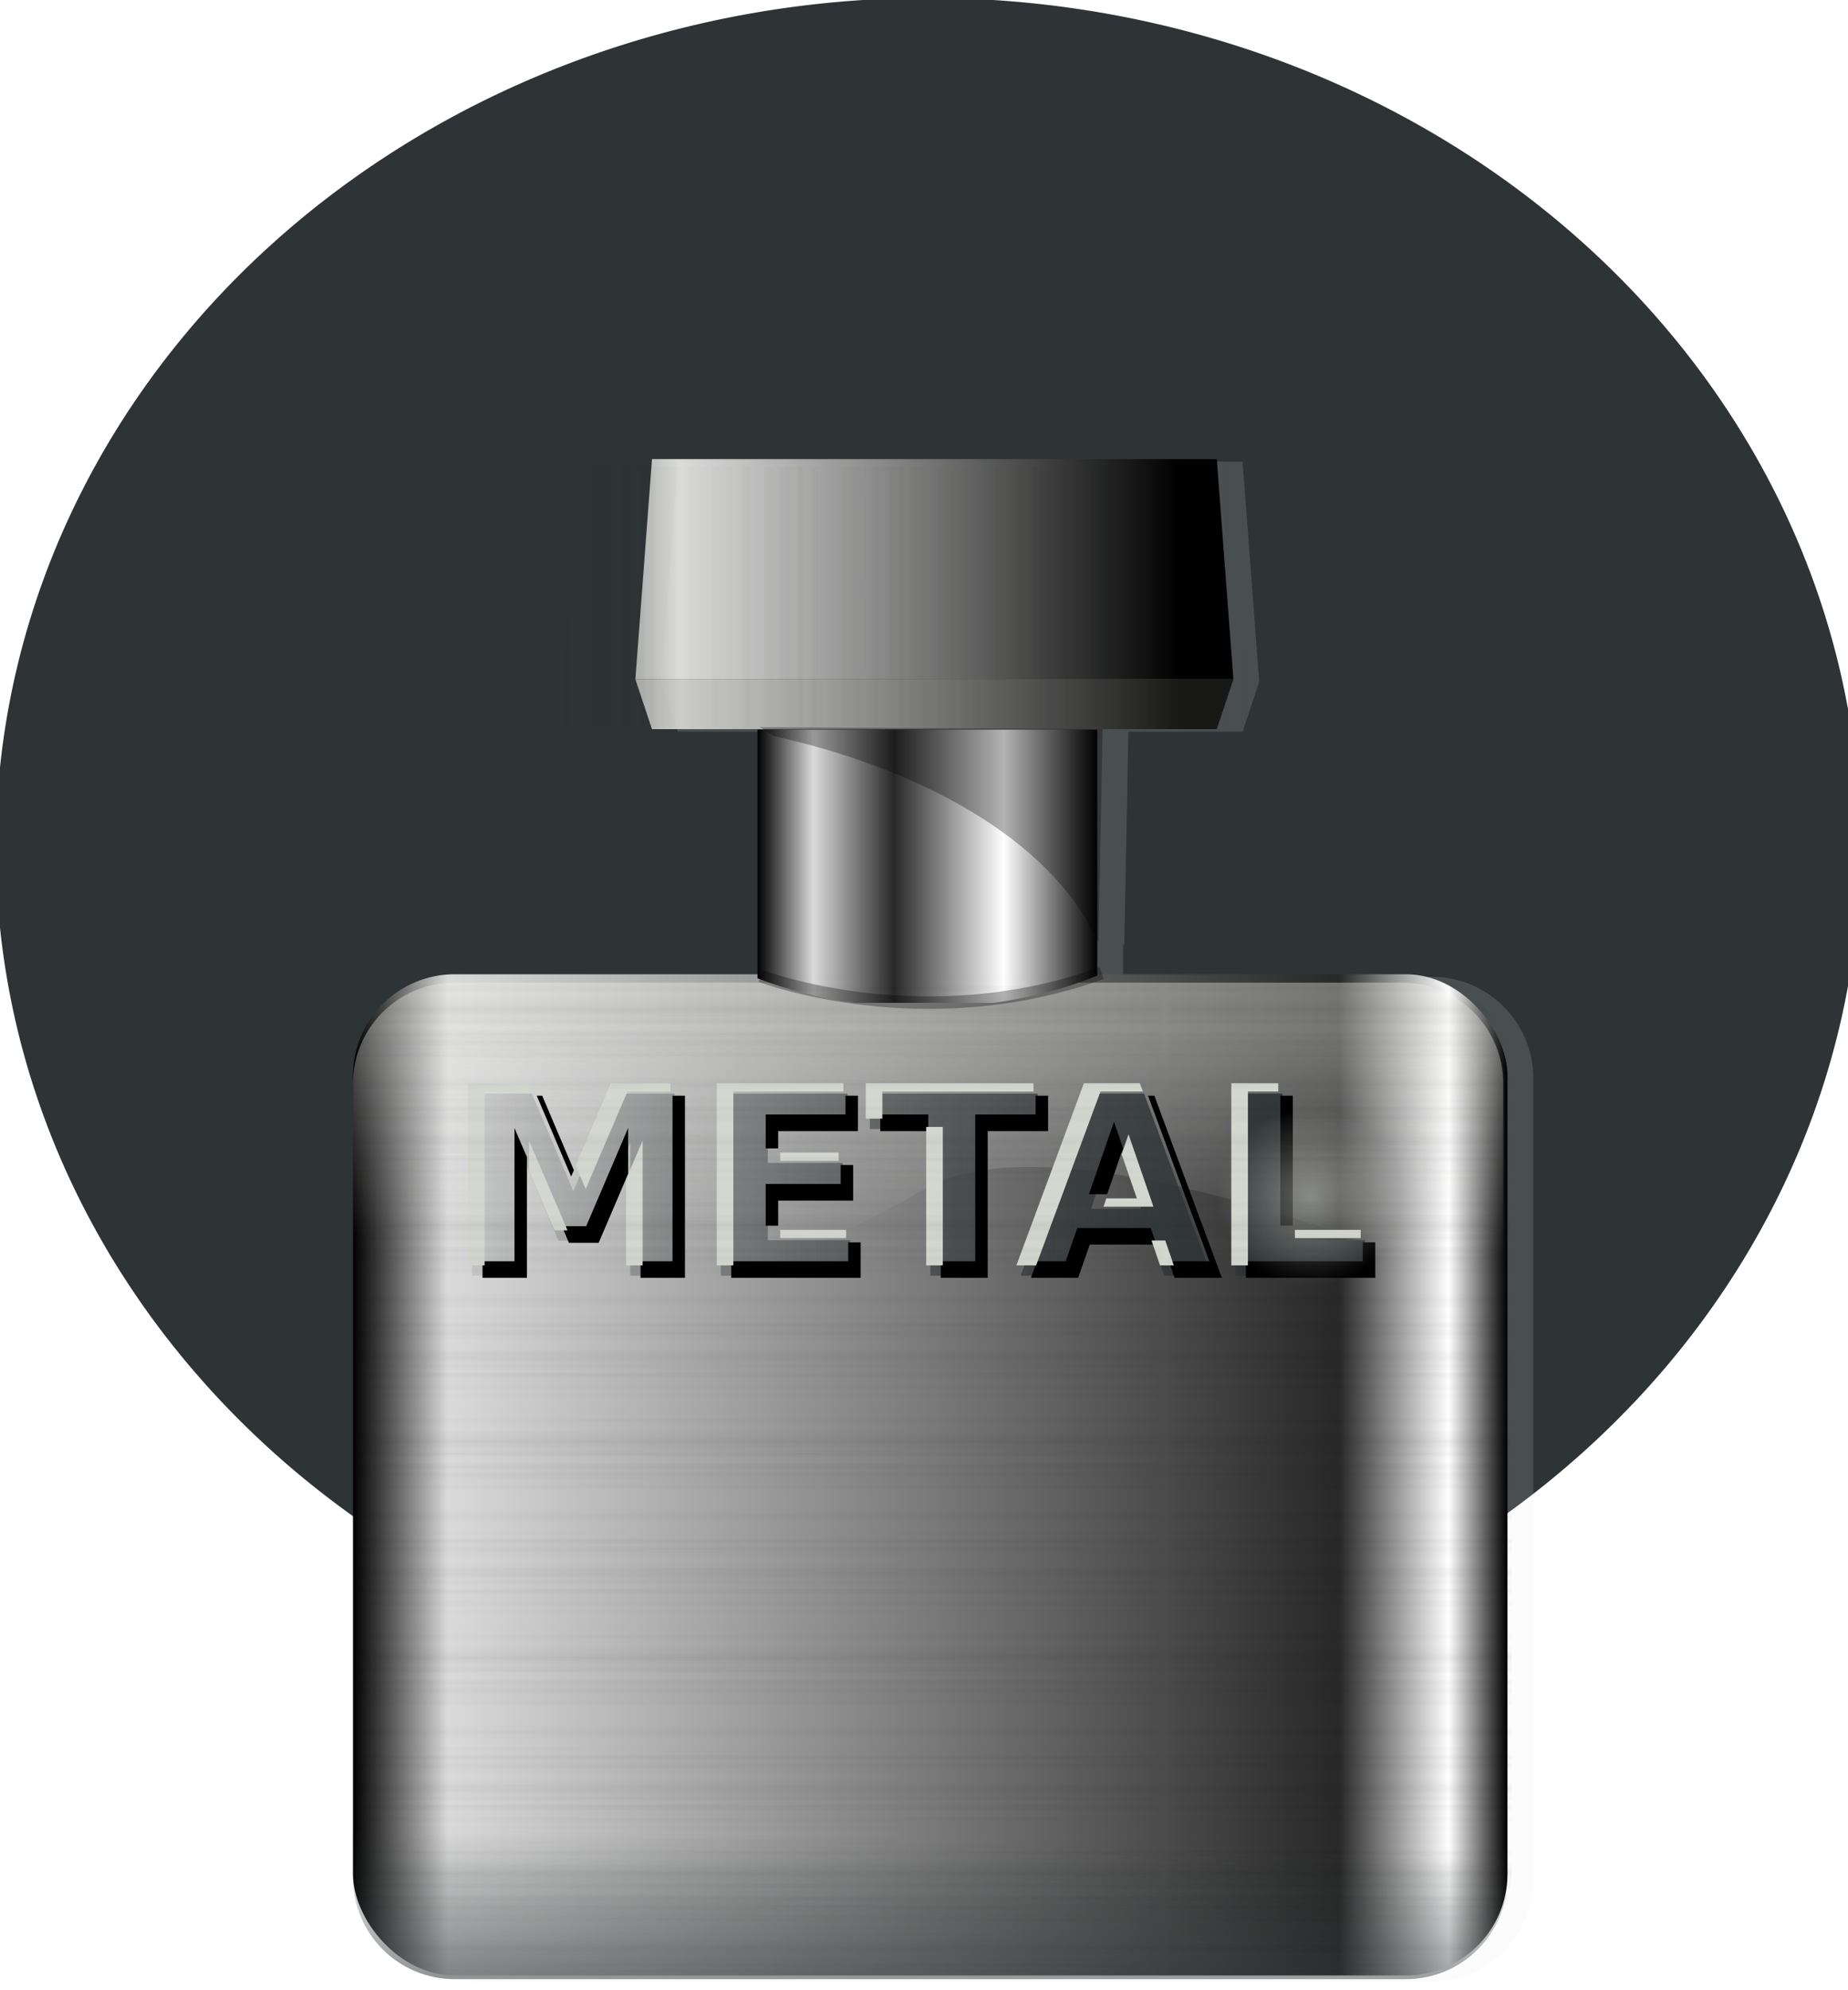 <?xml version="1.0" encoding="UTF-8" standalone="no"?>
<!-- Created with Inkscape (http://www.inkscape.org/) -->
<svg
    xmlns:inkscape="http://www.inkscape.org/namespaces/inkscape"
    xmlns:rdf="http://www.w3.org/1999/02/22-rdf-syntax-ns#"
    xmlns="http://www.w3.org/2000/svg"
    xmlns:sodipodi="http://sodipodi.sourceforge.net/DTD/sodipodi-0.dtd"
    xmlns:cc="http://creativecommons.org/ns#"
    xmlns:xlink="http://www.w3.org/1999/xlink"
    xmlns:dc="http://purl.org/dc/elements/1.1/"
    xmlns:svg="http://www.w3.org/2000/svg"
    xmlns:ns1="http://sozi.baierouge.fr"
    id="svg3266"
    sodipodi:docname="metal.svg"
    viewBox="0 0 445 479"
    sodipodi:version="0.32"
    version="1.0"
    inkscape:output_extension="org.inkscape.output.svg.inkscape"
    inkscape:version="0.46"
  >
  <defs
      id="defs3268"
    >
    <pattern
        id="pattern5730"
        xlink:href="#pattern5505"
        patternTransform="translate(309.81 249.3)"
        inkscape:collect="always"
    />
    <pattern
        id="pattern5728"
        xlink:href="#pattern5522"
        patternTransform="matrix(1.153 0 0 1.179 351.47 70.582)"
        inkscape:collect="always"
    />
    <pattern
        id="pattern5522"
        xlink:href="#pattern5515"
        patternTransform="matrix(1.153 0 0 1.179 3.47 50.582)"
        inkscape:collect="always"
    />
    <pattern
        id="pattern5518"
        xlink:href="#pattern5509"
        patternTransform="translate(0 -51.954)"
        inkscape:collect="always"
    />
    <pattern
        id="pattern5509"
        xlink:href="#pattern5444"
        patternTransform="translate(-111.4 -69.37)"
        inkscape:collect="always"
    />
    <pattern
        id="pattern5505"
        xlink:href="#pattern4298"
        patternTransform="translate(-38.188 229.3)"
        inkscape:collect="always"
    />
    <linearGradient
        id="linearGradient3968"
        inkscape:collect="always"
      >
      <stop
          id="stop3970"
          style="stop-color:#d3d7cf"
          offset="0"
      />
      <stop
          id="stop3972"
          style="stop-color:#d3d7cf;stop-opacity:0"
          offset="1"
      />
    </linearGradient
    >
    <linearGradient
        id="linearGradient3907"
      >
      <stop
          id="stop3909"
          style="stop-color:#6a6e69"
          offset="0"
      />
      <stop
          id="stop3921"
          style="stop-color:#efefed;stop-opacity:.881"
          offset=".173"
      />
      <stop
          id="stop3911"
          style="stop-color:#000000"
          offset="1"
      />
    </linearGradient
    >
    <filter
        id="filter3898"
        height="1.641"
        width="1.182"
        y="-.321"
        x="-.091"
        inkscape:collect="always"
      >
      <feGaussianBlur
          id="feGaussianBlur3900"
          stdDeviation="10.495"
          inkscape:collect="always"
      />
    </filter
    >
    <filter
        id="filter4028"
        inkscape:collect="always"
      >
      <feGaussianBlur
          id="feGaussianBlur4030"
          stdDeviation="0.674"
          inkscape:collect="always"
      />
    </filter
    >
    <filter
        id="filter4080"
        inkscape:collect="always"
      >
      <feGaussianBlur
          id="feGaussianBlur4082"
          stdDeviation="1.123"
          inkscape:collect="always"
      />
    </filter
    >
    <filter
        id="filter4144"
        height="1.589"
        width="1.07"
        y="-.294"
        x="-.035"
        inkscape:collect="always"
      >
      <feGaussianBlur
          id="feGaussianBlur4146"
          stdDeviation="1.239"
          inkscape:collect="always"
      />
    </filter
    >
    <pattern
        id="pattern4298"
        width="213.132"
        patternUnits="userSpaceOnUse"
        patternTransform="translate(-298.19 -94.701)"
        height="51.285"
      >
      <g
          id="g4240"
          transform="translate(298.19 21.162)"
        >
        <path
            id="path4242"
            style="opacity:.479;stroke:#000000;stroke-width:1px;fill:none"
            d="m-297.69 13.446h212.13"
        />
        <path
            id="path4244"
            style="opacity:.479;stroke:#000000;stroke-width:1px;fill:none"
            d="m-297.69-8.486h212.13"
        />
        <path
            id="path4246"
            style="opacity:.479;stroke:#000000;stroke-width:1px;fill:none"
            d="m-297.69 7.676h212.13"
        />
        <path
            id="path4248"
            style="opacity:.479;stroke:#000000;stroke-width:1px;fill:none"
            d="m-297.69 25.595h212.13"
        />
        <path
            id="path4250"
            style="opacity:.479;stroke:#000000;stroke-width:1px;fill:none"
            d="m-297.69 5.948h212.13"
        />
        <path
            id="path4252"
            style="opacity:.479;stroke:#000000;stroke-width:1px;fill:none"
            d="m-297.69-18.376h212.13"
        />
        <path
            id="path4254"
            style="opacity:.479;stroke:#000000;stroke-width:1px;fill:none"
            d="m-297.69-13.884h212.13"
        />
        <path
            id="path4256"
            style="opacity:.479;stroke:#000000;stroke-width:1px;fill:none"
            d="m-297.69 7.23h212.13"
        />
        <path
            id="path4258"
            style="opacity:.479;stroke:#000000;stroke-width:1px;fill:none"
            d="m-297.69 10.15h212.13"
        />
        <path
            id="path4260"
            style="opacity:.479;stroke:#000000;stroke-width:1px;fill:none"
            d="m-297.69-12.417h212.13"
        />
        <path
            id="path4262"
            style="opacity:.289;stroke:#000000;stroke-width:1px;fill:none"
            d="m-297.69 15.023h212.13"
        />
        <path
            id="path4264"
            style="opacity:.289;stroke:#000000;stroke-width:1px;fill:none"
            d="m-297.69 15.439h212.13"
        />
        <path
            id="path4266"
            style="opacity:.289;stroke:#000000;stroke-width:1px;fill:none"
            d="m-297.69-10.783h212.13"
        />
        <path
            id="path4268"
            style="opacity:.289;stroke:#000000;stroke-width:1px;fill:none"
            d="m-297.69 18.325h212.13"
        />
        <path
            id="path4270"
            style="opacity:.289;stroke:#000000;stroke-width:1px;fill:none"
            d="m-297.69-20.662h212.13"
        />
        <path
            id="path4272"
            style="opacity:.289;stroke:#000000;stroke-width:1px;fill:none"
            d="m-297.69 2.299h212.13"
        />
        <path
            id="path4274"
            style="opacity:.289;stroke:#000000;stroke-width:1px;fill:none"
            d="m-297.69 8.243h212.13"
        />
        <path
            id="path4276"
            style="opacity:.289;stroke:#000000;stroke-width:1px;fill:none"
            d="m-297.69 16.83h212.13"
        />
        <path
            id="path4278"
            style="opacity:.158;stroke:#000000;stroke-width:1px;fill:none"
            d="m-297.69 24.337h212.13"
        />
        <path
            id="path4280"
            style="opacity:.158;stroke:#000000;stroke-width:1px;fill:none"
            d="m-297.69-20.273h212.13"
        />
        <path
            id="path4282"
            style="opacity:.158;stroke:#000000;stroke-width:1px;fill:none"
            d="m-297.69-20.407h212.13"
        />
        <path
            id="path4284"
            style="opacity:.158;stroke:#000000;stroke-width:1px;fill:none"
            d="m-297.69-5.968h212.13"
        />
        <path
            id="path4286"
            style="opacity:.158;stroke:#000000;stroke-width:1px;fill:none"
            d="m-297.69 9.698h212.13"
        />
        <path
            id="path4288"
            style="opacity:.158;stroke:#000000;stroke-width:1px;fill:none"
            d="m-297.69-5.605h212.13"
        />
        <path
            id="path4290"
            style="opacity:.158;stroke:#000000;stroke-width:1px;fill:none"
            d="m-297.69 29.622h212.13"
        />
        <path
            id="path4292"
            style="opacity:.158;stroke:#000000;stroke-width:1px;fill:none"
            d="m-297.69-3.703h212.13"
        />
        <path
            id="path4294"
            style="opacity:.158;stroke:#000000;stroke-width:1px;fill:none"
            d="m-297.69-0.303h212.13"
        />
        <path
            id="path4296"
            style="opacity:.158;stroke:#000000;stroke-width:1px;fill:none"
            d="m-297.69-12.744h212.13"
        />
      </g
      >
    </pattern
    >
    <pattern
        id="pattern5444"
        width="213.132"
        patternUnits="userSpaceOnUse"
        patternTransform="translate(-349.55 .303)"
        height="51.954"
      >
      <g
          id="g5396"
          transform="translate(193.99 37.881)"
        >
        <g
            id="g5349"
          >
          <rect
              id="rect5183"
              style="fill:none"
              height="49.012"
              width="213.13"
              y="-37.881"
              x="-193.99"
          />
          <path
              id="path5223"
              style="opacity:.479;stroke:#000000;stroke-width:1px;fill:none"
              d="m-193.49-22.522h212.13"
          />
          <path
              id="path5225"
              style="opacity:.479;stroke:#000000;stroke-width:1px;fill:none"
              d="m-193.49-25.063h212.13"
          />
          <path
              id="path5227"
              style="opacity:.479;stroke:#000000;stroke-width:1px;fill:none"
              d="m-193.49 6.11h212.13"
          />
          <path
              id="path5229"
              style="opacity:.479;stroke:#000000;stroke-width:1px;fill:none"
              d="m-193.49-3.308h212.13"
          />
          <path
              id="path5231"
              style="opacity:.479;stroke:#000000;stroke-width:1px;fill:none"
              d="m-193.49-2.439h212.13"
          />
          <path
              id="path5233"
              style="opacity:.479;stroke:#000000;stroke-width:1px;fill:none"
              d="m-193.49-6.481h212.13"
          />
          <path
              id="path5235"
              style="opacity:.479;stroke:#000000;stroke-width:1px;fill:none"
              d="m-193.49-14.57h212.13"
          />
          <path
              id="path5237"
              style="opacity:.479;stroke:#000000;stroke-width:1px;fill:none"
              d="m-193.49 7.691h212.13"
          />
          <path
              id="path5239"
              style="opacity:.479;stroke:#000000;stroke-width:1px;fill:none"
              d="m-193.49-32.709h212.13"
          />
          <path
              id="path5241"
              style="opacity:.479;stroke:#000000;stroke-width:1px;fill:none"
              d="m-193.49-27.643h212.13"
          />
          <path
              id="path5243"
              style="opacity:.289;stroke:#000000;stroke-width:1px;fill:none"
              d="m-193.49-2.264h212.13"
          />
          <path
              id="path5245"
              style="opacity:.289;stroke:#000000;stroke-width:1px;fill:none"
              d="m-193.49-25.524h212.13"
          />
          <path
              id="path5247"
              style="opacity:.289;stroke:#000000;stroke-width:1px;fill:none"
              d="m-193.49 4.139h212.13"
          />
          <path
              id="path5249"
              style="opacity:.289;stroke:#000000;stroke-width:1px;fill:none"
              d="m-193.49-6.535h212.13"
          />
          <path
              id="path5251"
              style="opacity:.289;stroke:#000000;stroke-width:1px;fill:none"
              d="m-193.49 10.932h212.13"
          />
          <path
              id="path5253"
              style="opacity:.289;stroke:#000000;stroke-width:1px;fill:none"
              d="m-193.49-8.962h212.13"
          />
          <path
              id="path5255"
              style="opacity:.289;stroke:#000000;stroke-width:1px;fill:none"
              d="m-193.49-8.665h212.13"
          />
          <path
              id="path5257"
              style="opacity:.289;stroke:#000000;stroke-width:1px;fill:none"
              d="m-193.49 9.171h212.13"
          />
          <path
              id="path5259"
              style="opacity:.158;stroke:#000000;stroke-width:1px;fill:none"
              d="m-193.49-33.38h212.13"
          />
          <path
              id="path5261"
              style="opacity:.158;stroke:#000000;stroke-width:1px;fill:none"
              d="m-193.49-23.594h212.13"
          />
          <path
              id="path5263"
              style="opacity:.535;fill-rule:evenodd;stroke:#000000;stroke-width:1px;fill:#eeeeec"
              d="m-193.49 11.691h212.13"
          />
          <path
              id="path5265"
              style="opacity:.158;stroke:#000000;stroke-width:1px;fill:none"
              d="m-193.49-33.165h212.13"
          />
          <path
              id="path5267"
              style="opacity:.158;stroke:#000000;stroke-width:1px;fill:none"
              d="m-193.49-18.514h212.13"
          />
          <path
              id="path5269"
              style="opacity:.158;stroke:#000000;stroke-width:1px;fill:none"
              d="m-193.49 11.194h212.13"
          />
          <path
              id="path5271"
              style="opacity:.158;stroke:#000000;stroke-width:1px;fill:none"
              d="m-193.49-31.459h212.13"
          />
          <path
              id="path5273"
              style="opacity:.158;stroke:#000000;stroke-width:1px;fill:none"
              d="m-193.49-28.823h212.13"
          />
          <path
              id="path5275"
              style="opacity:.158;stroke:#000000;stroke-width:1px;fill:none"
              d="m-193.49 0.247h212.13"
          />
          <path
              id="path5277"
              style="opacity:.158;stroke:#000000;stroke-width:1px;fill:none"
              d="m-193.49-9.355h212.13"
          />
          <path
              id="path5279"
              style="opacity:.535;fill-rule:evenodd;stroke:#000000;stroke-width:1px;fill:#eeeeec"
              d="m-193.49 10.799h212.13"
          />
          <path
              id="path5281"
              style="opacity:.535;fill-rule:evenodd;stroke:#000000;stroke-width:1px;fill:#eeeeec"
              d="m-193.49-36.075h212.13"
          />
          <path
              id="path5283"
              style="opacity:.535;fill-rule:evenodd;stroke:#000000;stroke-width:1px;fill:#eeeeec"
              d="m-193.49 13.573h212.13"
          />
          <path
              id="path5285"
              style="opacity:.535;fill-rule:evenodd;stroke:#000000;stroke-width:1px;fill:#eeeeec"
              d="m-193.49-0.734h212.13"
          />
          <path
              id="path5287"
              style="opacity:.535;fill-rule:evenodd;stroke:#000000;stroke-width:1px;fill:#eeeeec"
              d="m-193.49-1.735h212.13"
          />
          <path
              id="path5289"
              style="opacity:.535;fill-rule:evenodd;stroke:#000000;stroke-width:1px;fill:#eeeeec"
              d="m-193.49-32.611h212.13"
          />
          <path
              id="path5291"
              style="opacity:.535;fill-rule:evenodd;stroke:#000000;stroke-width:1px;fill:#eeeeec"
              d="m-193.49-23.383h212.13"
          />
          <path
              id="path5293"
              style="opacity:.535;fill-rule:evenodd;stroke:#000000;stroke-width:1px;fill:#eeeeec"
              d="m-193.49 13.194h212.13"
          />
          <path
              id="path5295"
              style="opacity:.958;fill-rule:evenodd;stroke:#000000;stroke-width:1px;fill:#fffefb"
              d="m-193.49-11.887h212.13"
          />
          <path
              id="path5297"
              style="opacity:.535;fill-rule:evenodd;stroke:#000000;stroke-width:1px;fill:#eeeeec"
              d="m-193.49 12.245h212.13"
          />
          <path
              id="path5337"
              style="opacity:.958;fill-rule:evenodd;stroke:#000000;stroke-width:1px;fill:#fffefb"
              d="m-193.49-29.637h212.13"
          />
          <path
              id="path5339"
              style="opacity:.958;fill-rule:evenodd;stroke:#000000;stroke-width:1px;fill:#fffefb"
              d="m-193.49 6.494h212.13"
          />
          <path
              id="path5341"
              style="opacity:.958;fill-rule:evenodd;stroke:#000000;stroke-width:1px;fill:#fffefb"
              d="m-193.49 3.195h212.13"
          />
          <path
              id="path5343"
              style="opacity:.958;fill-rule:evenodd;stroke:#000000;stroke-width:1px;fill:#fffefb"
              d="m-193.49-17.992h212.13"
          />
          <path
              id="path5345"
              style="opacity:.958;fill-rule:evenodd;stroke:#000000;stroke-width:1px;fill:#fffefb"
              d="m-193.49 1.621h212.13"
          />
          <path
              id="path5347"
              style="opacity:.958;fill-rule:evenodd;stroke:#000000;stroke-width:1px;fill:#fffefb"
              d="m-193.49-26.103h212.13"
          />
        </g
        >
      </g
      >
    </pattern
    >
    <pattern
        id="pattern5515"
        width="51.954"
        patternUnits="userSpaceOnUse"
        patternTransform="translate(17.416 -111.4)"
        height="213.132"
      >
      <rect
          id="rect5507"
          style="fill:url(#pattern5518)"
          transform="rotate(90)"
          height="51.954"
          width="213.13"
          y="-51.954"
          x="0"
      />
    </pattern
    >
    <filter
        id="filter5724"
        inkscape:collect="always"
      >
      <feGaussianBlur
          id="feGaussianBlur5726"
          stdDeviation="7.266"
          inkscape:collect="always"
      />
    </filter
    >
    <radialGradient
        id="radialGradient5732"
        xlink:href="#linearGradient3968"
        gradientUnits="userSpaceOnUse"
        cy="206.31"
        cx="-221.68"
        gradientTransform="matrix(1 0 0 .962 0 7.785)"
        r="18.738"
        inkscape:collect="always"
    />
    <linearGradient
        id="linearGradient5736"
        y2="300.01"
        gradientUnits="userSpaceOnUse"
        x2="-205.33"
        gradientTransform="translate(348,20)"
        y1="300.01"
        x1="4.172"
        inkscape:collect="always"
      >
      <stop
          id="stop4094"
          style="stop-color:#2e3436"
          offset="0"
      />
      <stop
          id="stop4096"
          style="stop-color:#2e3436;stop-opacity:.095"
          offset="1"
      />
    </linearGradient
    >
    <linearGradient
        id="linearGradient5738"
        y2="175.55"
        gradientUnits="userSpaceOnUse"
        x2="231.32"
        gradientTransform="matrix(1 0 0 .239 61.909 201.34)"
        y1="175.55"
        x1="149.5"
        inkscape:collect="always"
      >
      <stop
          id="stop4271"
          style="stop-color:#000000"
          offset="0"
      />
      <stop
          id="stop4277"
          style="stop-color:#dadada"
          offset=".164"
      />
      <stop
          id="stop4279"
          style="stop-color:#282828"
          offset=".402"
      />
      <stop
          id="stop4281"
          style="stop-color:#ffffff"
          offset=".725"
      />
      <stop
          id="stop4273"
          style="stop-color:#000000"
          offset="1"
      />
    </linearGradient
    >
    <linearGradient
        id="linearGradient5740"
        y2="144.86"
        xlink:href="#linearGradient3907"
        gradientUnits="userSpaceOnUse"
        x2="-37"
        gradientTransform="matrix(1 0 0 -.226 350 237.16)"
        y1="144.86"
        x1="-183"
        inkscape:collect="always"
    />
    <linearGradient
        id="linearGradient5742"
        y2="144.86"
        xlink:href="#linearGradient3907"
        gradientUnits="userSpaceOnUse"
        x2="-37"
        gradientTransform="translate(350,27)"
        y1="144.86"
        x1="-183"
        inkscape:collect="always"
    />
    <linearGradient
        id="linearGradient5744"
        y2="454.25"
        gradientUnits="userSpaceOnUse"
        x2="-116"
        gradientTransform="matrix(1.041 0 0 1.041 353.48 4.052)"
        y1="506.25"
        x1="-117"
        inkscape:collect="always"
      >
      <stop
          id="stop3856"
          style="stop-color:#2e3436"
          offset="0"
      />
      <stop
          id="stop3858"
          style="stop-color:#2e3436;stop-opacity:0"
          offset="1"
      />
    </linearGradient
    >
    <linearGradient
        id="linearGradient5746"
        y2="313.09"
        gradientUnits="userSpaceOnUse"
        x2="-111.82"
        gradientTransform="matrix(1.038 0 0 1.038 350.54 9.548)"
        y1="262.98"
        x1="-111.14"
        inkscape:collect="always"
      >
      <stop
          id="stop3844"
          style="stop-color:#eeeeec"
          offset="0"
      />
      <stop
          id="stop3846"
          style="stop-color:#eeeeec;stop-opacity:0"
          offset="1"
      />
    </linearGradient
    >
    <linearGradient
        id="linearGradient5748"
        y2="522.86"
        gradientUnits="userSpaceOnUse"
        x2="426"
        gradientTransform="translate(-34,-133)"
        y1="522.86"
        x1="148"
        inkscape:collect="always"
      >
      <stop
          id="stop3815"
          style="stop-color:#000000"
          offset="0"
      />
      <stop
          id="stop3817"
          style="stop-color:#dadada"
          offset=".082"
      />
      <stop
          id="stop3819"
          style="stop-color:#282828"
          offset=".854"
      />
      <stop
          id="stop3821"
          style="stop-color:#ffffff"
          offset=".949"
      />
      <stop
          id="stop3823"
          style="stop-color:#000000"
          offset="1"
      />
    </linearGradient
    >
    <filter
        id="filter5862"
        inkscape:collect="always"
      >
      <feGaussianBlur
          id="feGaussianBlur5864"
          stdDeviation="0.584"
          inkscape:collect="always"
      />
    </filter
    >
  </defs
  >
  <sodipodi:namedview
      id="base"
      bordercolor="#666666"
      inkscape:pageshadow="2"
      inkscape:window-y="0"
      pagecolor="#ffffff"
      inkscape:window-height="944"
      inkscape:zoom="1"
      inkscape:window-x="0"
      showgrid="false"
      borderopacity="1.0"
      inkscape:current-layer="layer1"
      inkscape:cx="142.1481"
      inkscape:cy="248.83687"
      inkscape:window-width="1272"
      inkscape:pageopacity="0.0"
      inkscape:document-units="px"
  />
  <g
      id="layer1"
      inkscape:label="Capa 1"
      inkscape:groupmode="layer"
      transform="translate(-29 -34.857)"
    >
    <rect
        id="rect5886"
        style="opacity:.546;fill:#ffffff"
        transform="translate(28 34.362)"
        height="479"
        width="445"
        y=".494"
        x="1"
    />
    <path
        id="path5534"
        sodipodi:rx="224.5"
        sodipodi:ry="204.5"
        style="fill:#2e3436"
        sodipodi:type="arc"
        d="m116 235.86a224.5 204.5 0 1 1 -449 0 224.5 204.5 0 1 1 449 0z"
        transform="translate(361,3)"
        sodipodi:cy="235.86218"
        sodipodi:cx="-108.5"
    />
    <path
        id="rect5536"
        style="opacity:.38;filter:url(#filter5724);fill:#eeeeec"
        d="m192.22 145.98l-4 53 4 12h26.78l0.16 0.1h-1.53v58.9h-72.91c-13.56 0-24.5 10.91-24.5 24.47v141.41 50.62 0.91c0 13.56 10.94 24.47 24.5 24.47h229c13.57 0 24.5-10.91 24.5-24.47v-0.91-50.62-141.41c0-13.56-10.93-24.47-24.5-24.47h-74.09c0.28-0.1 0.56-0.18 0.84-0.28h-1.03v-7.81c0.09 0.21 0.19 0.41 0.28 0.62l1-51.53h27.5l4-12-4-53h-136z"
    />
    <rect
        id="rect3825"
        style="fill:url(#linearGradient5748)"
        ry="24.485"
        height="241"
        width="278"
        y="269.36"
        x="114"
    />
    <path
        id="rect3835"
        sodipodi:nodetypes="cccscccc"
        style="opacity:.616;filter:url(#filter3898);fill:url(#linearGradient5746)"
        d="m138.41 271.38c-13.51 0-24.41 10.86-24.41 24.38v51.34s66.86 15.56 137.46-25.93c35.82-21.06 139.54 25.93 139.54 25.93v-51.34c0-13.52-10.9-24.38-24.41-24.38h-228.18z"
    />
    <path
        id="path3850"
        sodipodi:nodetypes="cccscccc"
        style="opacity:.792;fill:url(#linearGradient5744)"
        d="m367.5 511.24c13.56 0 24.5-10.9 24.5-24.47v-51.53s-67.11-15.61-137.96 26.03c-35.95 21.13-140.04-26.03-140.04-26.03v51.53c0 13.57 10.94 24.47 24.5 24.47h229z"
    />
    <path
        id="rect3902"
        sodipodi:nodetypes="ccccc"
        style="fill:url(#linearGradient5742)"
        d="m186 145.36h136l4 53h-144l4-53z"
    />
    <path
        id="path3923"
        sodipodi:nodetypes="ccccc"
        style="fill:url(#linearGradient5740)"
        d="m186 210.36h136l4-12h-144l4 12z"
    />
    <path
        id="path3927"
        sodipodi:nodetypes="ccccc"
        style="opacity:.179;fill:#888a85"
        d="m186 210.36h136l4-12h-144l4 12z"
    />
    <path
        id="rect3793"
        style="fill:url(#linearGradient5738)"
        d="m211.41 210.47v59.87c7 2.72 14.91 4.75 23.43 5.91h33.32c9.18-1.25 17.67-3.52 25.06-6.56v-59.22h-81.81z"
    />
    <path
        id="path3929"
        style="opacity:.546;filter:url(#filter5862);fill-rule:evenodd;fill:#000000"
        d="m212 209.88l3.41 2.18c38.78 8.61 68.32 27.15 78.09 49.85l1-51.53-82.5-0.5z"
    />
    <path
        id="path3948"
        style="fill:url(#linearGradient5736)"
        d="m142.67 298.08h14.39l9.99 23.47 10.04-23.47h14.36v43.85h-10.69v-32.07l-10.1 23.64h-7.17l-10.1-23.64v32.07h-10.72v-43.85m59.91 0h30.51v8.55h-19.21v8.16h18.06v8.55h-18.06v10.04h19.86v8.55h-31.16v-43.85m35.88 0h40.41v8.55h-14.53v35.3h-11.31v-35.3h-14.57v-8.55m68.13 35.86h-17.68l-2.79 7.99h-11.36l16.24-43.85h13.48l16.24 43.85h-11.37l-2.76-7.99m-14.86-8.13h12.01l-5.99-17.45-6.02 17.45m34.77-27.73h11.31v35.3h19.85v8.55h-31.16v-43.85"
    />
    <path
        id="flowRoot3939"
        style="filter:url(#filter4080);fill:#000000"
        d="m158.25 298.59l8.28 19.47 0.66-1.53-7.63-17.94h-1.31zm32.69 0v39.85h-7.69v4h10.69v-43.85h-3zm41.65 0v4.53h-19.21v8.16h3v-4.16h19.21v-8.53h-3zm45.79 0v4.53h-14.54v35.32h-8.31v4h11.31v-35.32h14.54v-8.53h-3zm27.06 0l14.78 39.85h-9.75l1.37 4h11.38l-16.25-43.85h-1.53zm31.87 0v31.29h3v-31.29h-3zm-96.34 4.53v4h11.56v-4h-11.56zm56.28 1.76l-6.03 17.43h4.37l3.85-11.09-2.19-6.34zm-144.37 1.5v32.06h-7.69v4h10.69v-29.06l-3-7zm27.37 0l-10.09 23.62h-5.88l1.72 4h7.16l7.09-16.59v-11.03zm51.19 8.9v4.56h-18.06v10.04h3v-6.04h18.06v-8.56h-3zm56.97 15.16l-2.79 8h-6.9l-1.47 4h11.37l2.79-8h16.06l-1.38-4h-17.68zm-55.16 3.44v4.56h-28.16v4h31.16v-8.56h-3zm123.91 0v4.56h-28.16v4h31.16v-8.56h-3z"
    />
    <path
        id="path3953"
        style="filter:url(#filter4028);fill:#d3d7cf"
        d="m141.69 295.59v43.85h4v-41.85h11.22l-0.85-2h-14.37zm34.4 0l-8.47 19.79 2.41 5.68 10.06-23.47h10.35v-2h-14.35zm25.5 0v43.85h4v-41.85h26.5v-2h-30.5zm35.88 0v8.53h4v-6.53h36.41v-2h-40.41zm52.53 0l-16.25 43.85h4.75l15.5-41.85h10.22l-0.75-2h-13.47zm35.5 0v43.85h4v-41.85h7.31v-2h-11.31zm-73.47 10.53v33.32h4v-33.32h-4zm48.72 1.76l-1.66 4.81 3.66 10.62h-7.34l-0.69 2h12.03l-6-17.43zm-144.37 1.5v7.34l6.12 14.28h3.16l-9.28-21.62zm27.37 0l-4 9.37v20.69h4v-30.06zm33.13 2.9v2h14.06v-2h-14.06zm0 18.6v2h15.87v-2h-15.87zm123.93 0v2h15.85v-2h-15.85zm-34.53 2.56l2.06 6h3.32l-2.07-6h-3.31z"
    />
    <path
        id="path3958"
        sodipodi:rx="18.738329"
        sodipodi:ry="18.031223"
        style="opacity:.493;fill:url(#radialGradient5732)"
        sodipodi:type="arc"
        d="m-202.94 206.31a18.738 18.031 0 1 1 -37.48 0 18.738 18.031 0 1 1 37.48 0z"
        transform="matrix(1.189 0 0 1.189 608.12 77.596)"
        sodipodi:cy="206.30891"
        sodipodi:cx="-221.67798"
    />
    <path
        id="path3976"
        sodipodi:rx="18.738329"
        sodipodi:ry="18.031223"
        style="opacity:.493;fill:url(#radialGradient5732)"
        sodipodi:type="arc"
        d="m-202.94 206.31a18.738 18.031 0 1 1 -37.48 0 18.738 18.031 0 1 1 37.48 0z"
        transform="matrix(1.189 0 0 1.189 457.61 65.888)"
        sodipodi:cy="206.30891"
        sodipodi:cx="-221.67798"
    />
    <path
        id="path4098"
        sodipodi:nodetypes="cc"
        style="opacity:.553;filter:url(#filter4144);stroke:#000000;stroke-width:3;fill:none"
        d="m212.24 269.8s38.89 14.85 82.02-0.71"
    />
    <rect
        id="rect5185"
        style="opacity:.088;fill:url(#pattern5730)"
        ry="24.485"
        height="241"
        width="278"
        y="268.36"
        x="115"
    />
    <path
        id="path5511"
        sodipodi:nodetypes="ccccc"
        style="opacity:.035;fill:url(#pattern5728)"
        d="m168.28 147.16h156.78l4.61 62.5h-166l4.61-62.5z"
    />
  </g
  >
</svg
>
